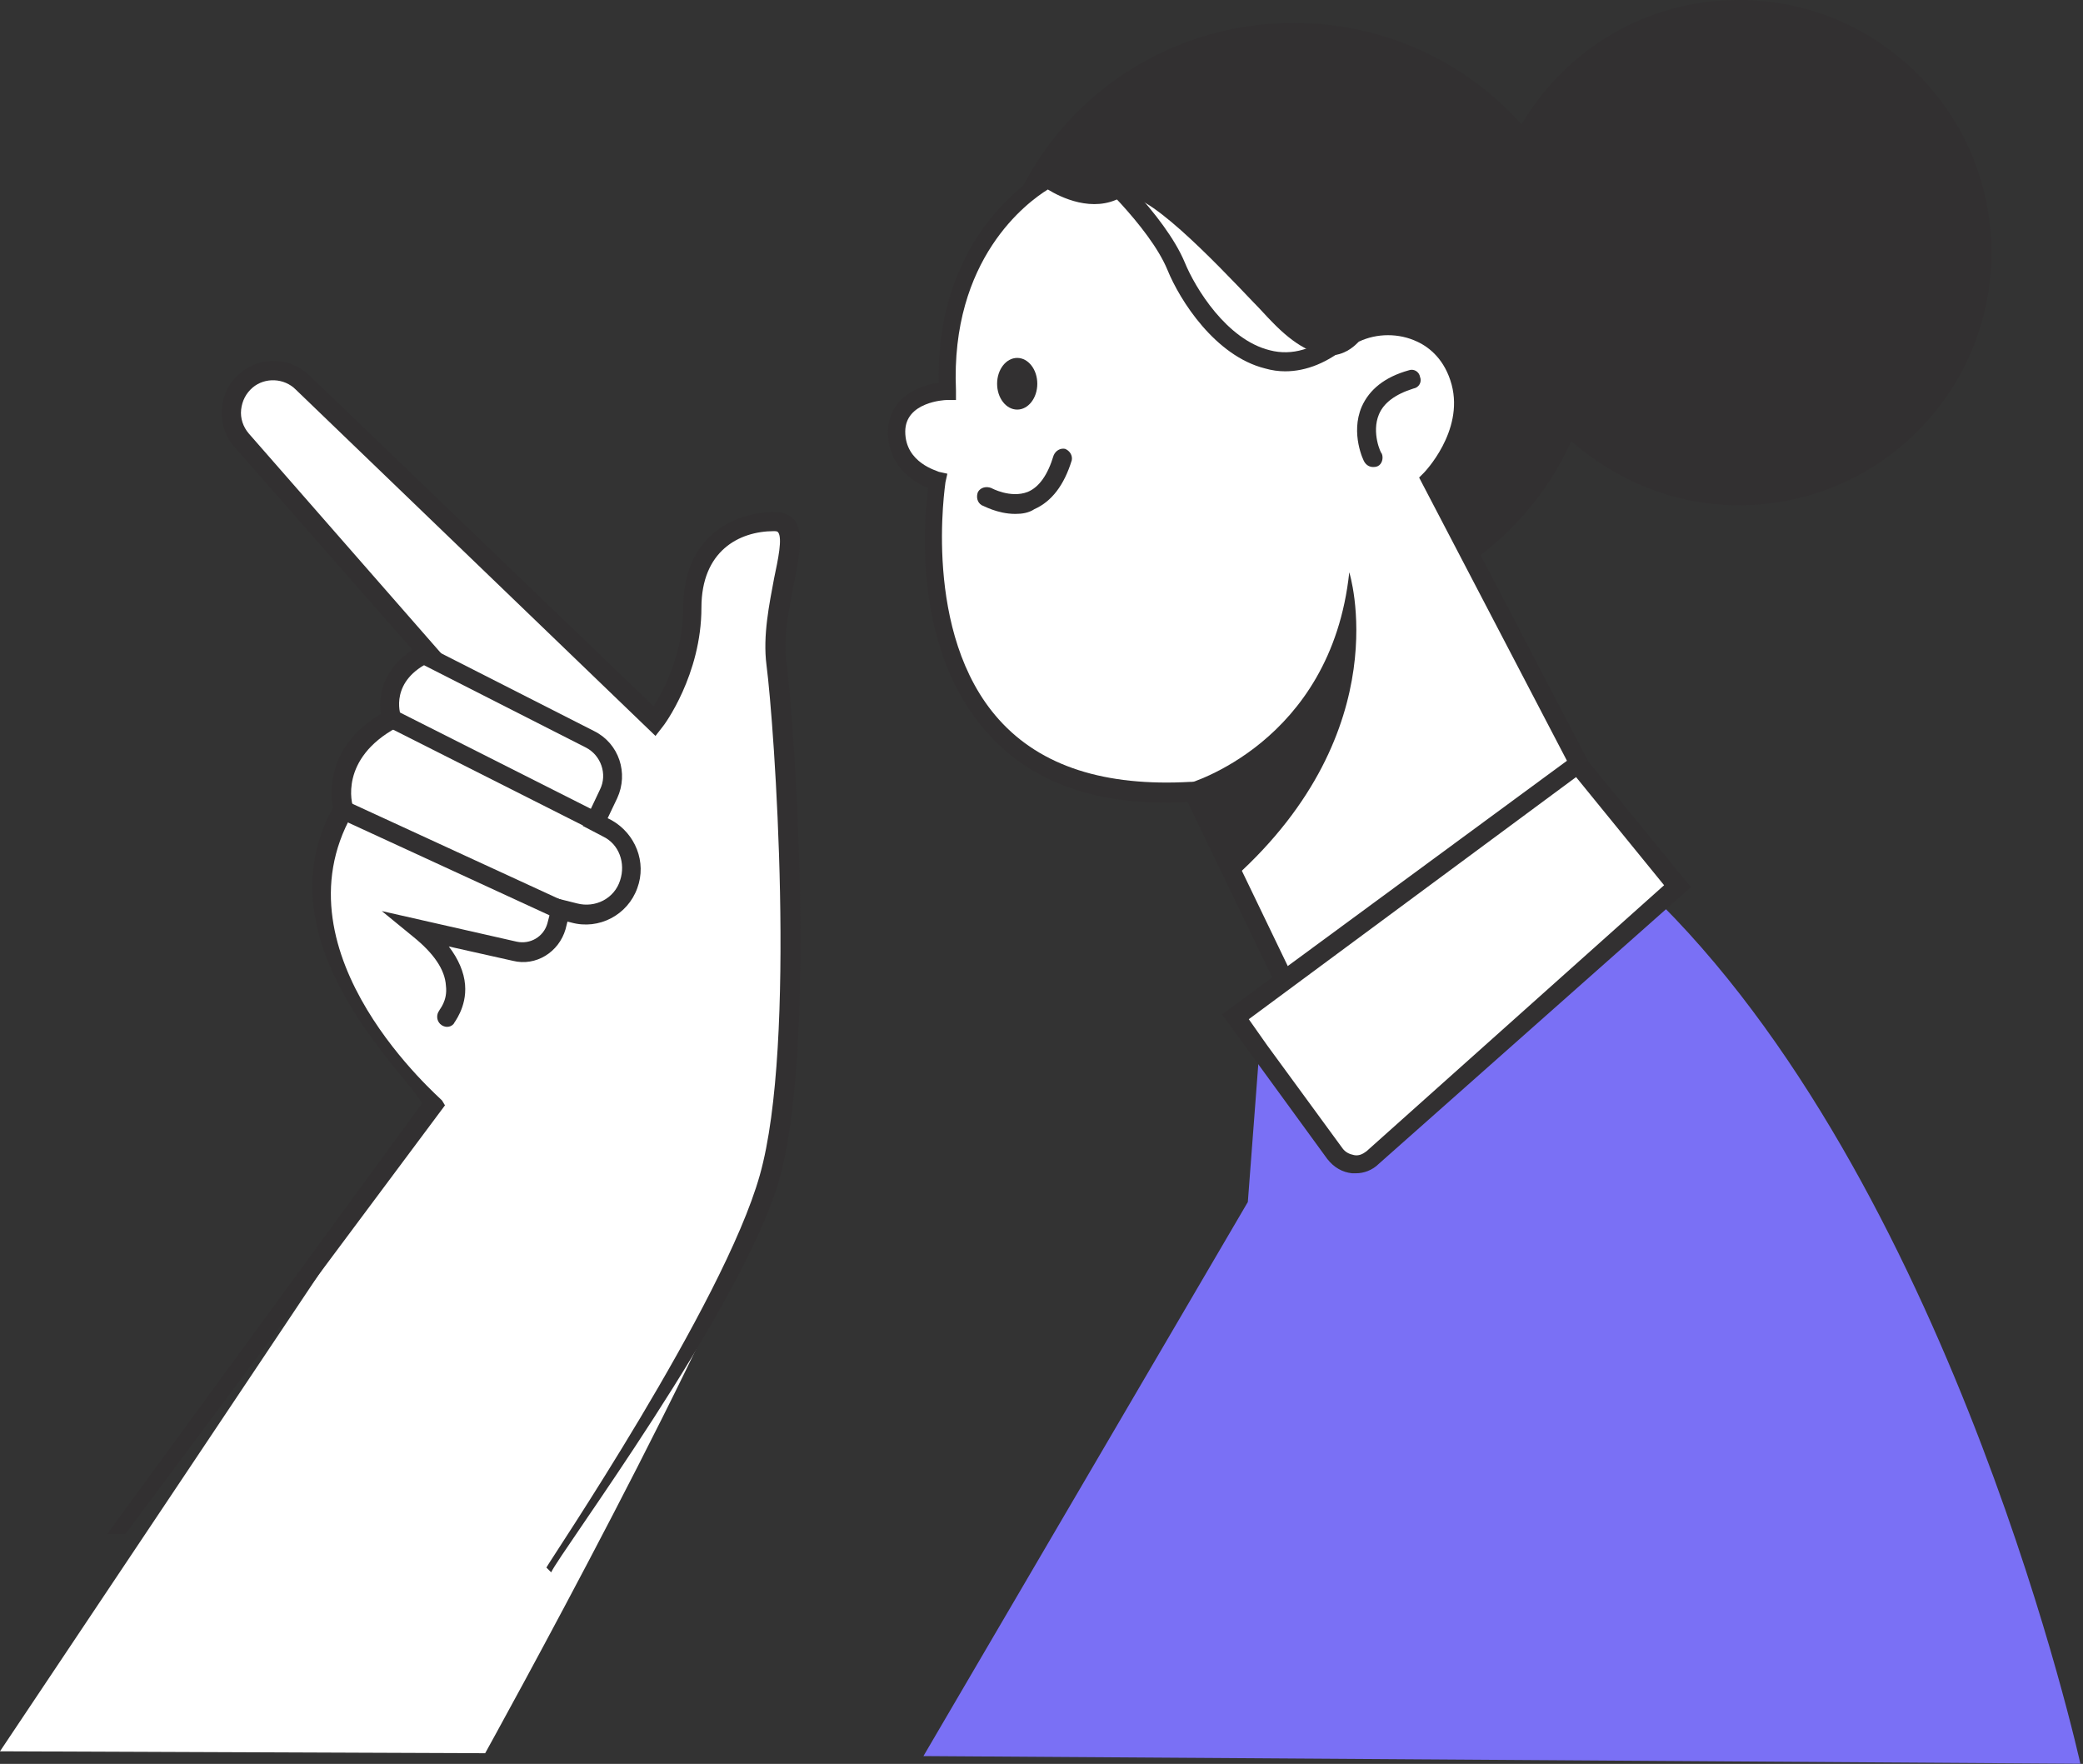 <?xml version="1.0" encoding="UTF-8"?> <svg xmlns="http://www.w3.org/2000/svg" width="509" height="431" viewBox="0 0 509 431" fill="none"><rect x="0" y="0" width="509" height="431" fill="#333333" stroke="none"/><path d="M424.878 0C402.196 0 382.553 12.159 371.797 30.399C358.234 15.199 338.358 5.612 316.144 5.612C275.223 5.612 242.018 38.115 242.018 78.335C242.018 118.555 275.223 151.058 316.144 151.058C346.309 151.058 372.498 133.286 383.956 107.798C394.947 117.386 409.211 123.465 424.878 123.465C459.018 123.465 486.61 95.873 486.61 61.733C486.61 27.593 459.018 0 424.878 0Z" fill="#323031"></path><path d="M391.439 196.89L320.12 252.309L301.646 214.194L291.592 193.382C215.361 198.293 229.157 117.386 229.157 117.386C229.157 117.386 219.102 115.047 219.102 105.46C219.102 95.639 231.496 95.405 231.496 95.405C229.625 57.056 256.282 43.494 256.282 43.494C256.282 43.494 265.402 50.275 272.885 46.066C280.367 41.857 299.308 63.37 312.403 76.698C325.264 90.261 330.642 81.375 330.642 81.375C340.229 76.698 353.792 80.206 357.066 93.067C360.339 105.928 349.583 116.684 349.583 116.684L391.439 196.89Z" fill="white"></path><path d="M319.184 256.05L290.188 195.955C268.675 197.124 252.307 191.512 241.316 179.118C223.077 159.009 225.649 127.441 226.818 119.256C222.609 117.62 216.997 113.411 216.997 105.694C216.997 97.51 224.012 94.236 229.391 93.534C228.689 55.887 254.411 42.324 255.58 41.623L256.749 40.921L257.919 41.857C257.919 41.857 266.103 47.703 271.949 44.195C279.665 39.752 292.526 52.379 309.83 70.618C311.233 72.255 312.87 73.658 314.273 75.295C318.716 79.972 322.925 82.31 325.731 82.076C327.836 81.843 328.771 80.44 328.771 80.44L329.005 79.972L329.706 79.738C335.552 76.932 342.567 76.698 348.413 79.504C354.025 82.076 357.767 86.987 359.403 93.067C362.209 104.525 355.428 114.346 352.388 117.62L394.245 197.825L319.184 256.05ZM292.994 191.044L320.82 248.801L388.399 196.422L346.776 116.684L347.945 115.515C347.945 115.515 357.767 105.46 354.727 94.002C353.09 87.922 349.348 84.882 346.309 83.48C341.866 81.375 336.487 81.375 332.045 83.48C331.109 84.415 329.239 86.285 326.199 86.753C321.522 87.221 316.378 84.415 310.766 78.569C309.363 77.166 307.96 75.529 306.323 73.892C296.735 63.837 279.198 45.364 274.053 48.17C267.038 52.145 259.088 48.17 256.048 46.3C251.137 49.34 232.197 63.136 233.6 95.405V97.743H231.261C230.794 97.743 221.206 98.211 221.206 105.46C221.206 113.177 229.157 115.047 229.391 115.281L231.495 115.749L231.027 117.853C231.027 118.321 225.182 154.799 244.122 175.845C254.411 187.303 270.078 192.213 290.889 191.044H292.994Z" fill="#323031"></path><path d="M301.646 214.428L290.188 191.512C290.188 191.512 325.263 181.691 329.706 139.834C329.706 139.834 341.866 178.183 301.646 214.428Z" fill="#323031"></path><path d="M304.921 293.697L307.727 256.751L301.881 248.567L385.828 186.834L410.147 216.765L405.938 220.974C478.193 293.464 508.358 430.959 508.358 430.959L225.65 429.088L304.921 293.697Z" fill="#7A70F5"></path><path d="M409.912 216.532L335.319 282.708C332.513 285.046 328.304 284.579 326.199 281.773L307.726 256.518L301.88 248.334L385.827 186.601L409.912 216.532Z" fill="white"></path><path d="M331.342 286.683C331.109 286.683 330.641 286.683 330.407 286.683C328.069 286.45 325.964 285.28 324.327 283.176L298.605 247.867L386.06 183.562L413.185 216.766L336.954 284.345C335.318 285.982 333.213 286.683 331.342 286.683ZM305.153 249.036L309.596 255.349L328.069 280.604C328.77 281.539 329.706 282.007 330.875 282.24C332.044 282.474 332.979 282.007 333.915 281.305L406.638 216.299L385.125 189.875L305.153 249.036Z" fill="#323031"></path><path d="M314.038 90.728C312.401 90.728 310.764 90.495 309.127 90.027C296.968 86.987 288.316 73.424 285.276 65.942C280.833 55.185 265.868 41.623 265.634 41.623L268.674 38.115C269.375 38.583 284.574 52.379 289.485 64.071C292.057 70.385 299.774 83.012 310.296 85.584C315.675 86.987 321.287 85.35 326.665 80.673L329.705 84.181C324.56 88.624 319.182 90.728 314.038 90.728Z" fill="#323031"></path><path d="M248.099 125.57C243.656 125.57 240.148 123.465 239.915 123.465C238.745 122.764 238.512 121.361 238.979 120.192C239.681 119.023 241.084 118.789 242.253 119.256C242.253 119.256 246.93 121.829 251.139 120.192C253.945 119.023 256.049 115.983 257.452 111.306C257.92 110.137 259.089 109.435 260.258 109.669C261.427 110.137 262.129 111.306 261.895 112.475C260.024 118.555 256.985 122.53 252.776 124.401C251.373 125.336 249.736 125.57 248.099 125.57Z" fill="#323031"></path><path d="M248.563 100.082C251.275 100.082 253.474 97.255 253.474 93.768C253.474 90.281 251.275 87.455 248.563 87.455C245.851 87.455 243.653 90.281 243.653 93.768C243.653 97.255 245.851 100.082 248.563 100.082Z" fill="#323031"></path><path d="M335.553 114.112C334.618 114.112 333.916 113.645 333.449 112.943C333.215 112.709 329.941 105.928 332.747 99.38C334.618 95.171 338.359 92.132 344.205 90.495C345.374 90.027 346.777 90.729 347.011 92.132C347.479 93.301 346.777 94.704 345.374 94.938C340.931 96.341 338.125 98.445 336.956 101.251C335.085 105.694 337.424 110.838 337.658 110.838C338.125 112.008 337.658 113.411 336.722 113.878C336.255 114.112 335.787 114.112 335.553 114.112Z" fill="#323031"></path><path d="M0 427.92L105.694 269.846C105.694 269.846 63.37 233.602 83.713 197.825C83.713 197.825 79.504 184.496 95.639 175.611C95.639 175.611 92.131 165.088 104.525 159.476L58.927 107.564C55.185 103.122 55.653 96.574 60.096 92.833C64.071 89.559 69.917 89.559 73.892 93.3L159.944 176.312C159.944 176.312 169.063 164.387 169.063 148.486C169.063 132.585 180.054 127.44 189.173 127.44C198.293 127.44 187.303 146.381 189.641 162.282C191.745 178.183 197.124 255.816 187.77 287.852C178.651 319.887 118.555 428.387 118.555 428.387" fill="white"></path><path d="M134.687 384.192L133.518 383.023C133.986 381.854 176.778 318.718 185.664 287.15C194.783 254.881 189.171 176.78 187.3 162.516C186.365 155.267 188.002 147.55 189.171 141.237C190.106 136.794 191.276 131.416 190.106 130.013C189.873 129.779 189.405 129.779 189.171 129.779C180.519 129.779 171.4 134.689 171.4 148.486C171.4 164.854 162.28 177.247 161.812 177.715L160.175 179.82L72.253 95.171C69.447 92.365 64.77 92.131 61.731 94.703C60.094 96.106 59.158 97.977 58.925 100.082C58.691 102.186 59.392 104.291 60.795 105.928L108.264 160.177L105.458 161.58C95.169 166.257 97.741 174.441 97.975 174.909L98.677 176.78L97.04 177.715C82.776 185.432 86.049 196.656 86.283 197.124L86.517 198.059L86.049 198.994C66.641 233.368 107.796 268.443 108.03 268.911L108.732 270.08L30.63 374.839H26.187L103.12 269.613C99.846 262.831 63.134 230.328 81.373 197.357C80.671 193.85 79.736 182.392 93.065 174.441C92.363 170.232 93.532 163.451 100.781 158.774L57.288 109.201C54.949 106.629 54.014 103.355 54.248 99.848C54.482 96.34 56.118 93.3 58.691 91.196C63.601 86.987 70.85 87.221 75.527 91.664L159.708 172.571C162.28 168.596 166.957 159.476 166.957 148.486C166.957 131.182 179.116 125.102 189.405 125.102C191.977 125.102 193.38 126.271 194.082 126.973C196.42 130.013 195.485 134.923 194.082 142.172C192.913 148.486 191.276 155.501 192.211 162.048C194.082 176.546 199.694 255.582 190.34 288.553C180.987 320.121 136.558 379.75 134.687 384.192Z" fill="#323031"></path><path d="M109.2 250.905C108.732 250.905 108.031 250.672 107.563 250.204C106.628 249.269 106.628 247.866 107.329 246.93C107.329 246.696 109.434 244.592 108.966 240.851C108.732 236.875 105.926 232.9 101.016 228.925L93.299 222.611L126.27 230.094C129.544 230.796 132.817 228.925 133.753 225.651L135.39 219.338L141.002 220.741C145.445 221.91 150.121 219.571 151.524 215.129C152.927 210.92 151.29 206.243 147.315 204.372L142.405 201.8L146.614 192.914C148.484 189.173 146.848 184.496 143.106 182.625L101.717 161.58C100.548 160.879 100.08 159.476 100.782 158.54C101.483 157.605 102.886 156.903 103.822 157.605L145.211 178.65C151.29 181.69 153.629 188.939 150.823 195.019L148.484 199.929L149.42 200.397C155.266 203.671 158.072 210.686 155.733 216.999C153.395 223.547 146.38 227.288 139.599 225.417L138.663 225.184L138.196 227.054C136.559 232.666 130.947 236.174 125.335 234.771L109.668 231.263C112.006 234.303 113.409 237.577 113.643 240.617C114.111 246.229 110.837 249.97 110.837 250.204C110.369 250.672 109.902 250.905 109.2 250.905Z" fill="#323031"></path><path d="M137.022 224.716C136.788 224.716 136.32 224.716 136.086 224.482L82.772 199.93C81.603 199.462 81.135 198.059 81.603 196.89C82.07 195.72 83.473 195.253 84.642 195.72L137.957 220.273C139.126 220.741 139.594 222.144 139.126 223.313C138.659 224.248 137.957 224.716 137.022 224.716Z" fill="#323031"></path><path d="M145.911 203.203C145.443 203.203 145.21 203.203 144.976 202.969L94.935 177.715C93.766 177.247 93.298 175.844 93.999 174.675C94.467 173.506 95.87 173.038 97.039 173.74L147.08 198.994C148.249 199.462 148.717 200.865 148.016 202.034C147.548 202.736 146.613 203.203 145.911 203.203Z" fill="#323031"></path></svg> 